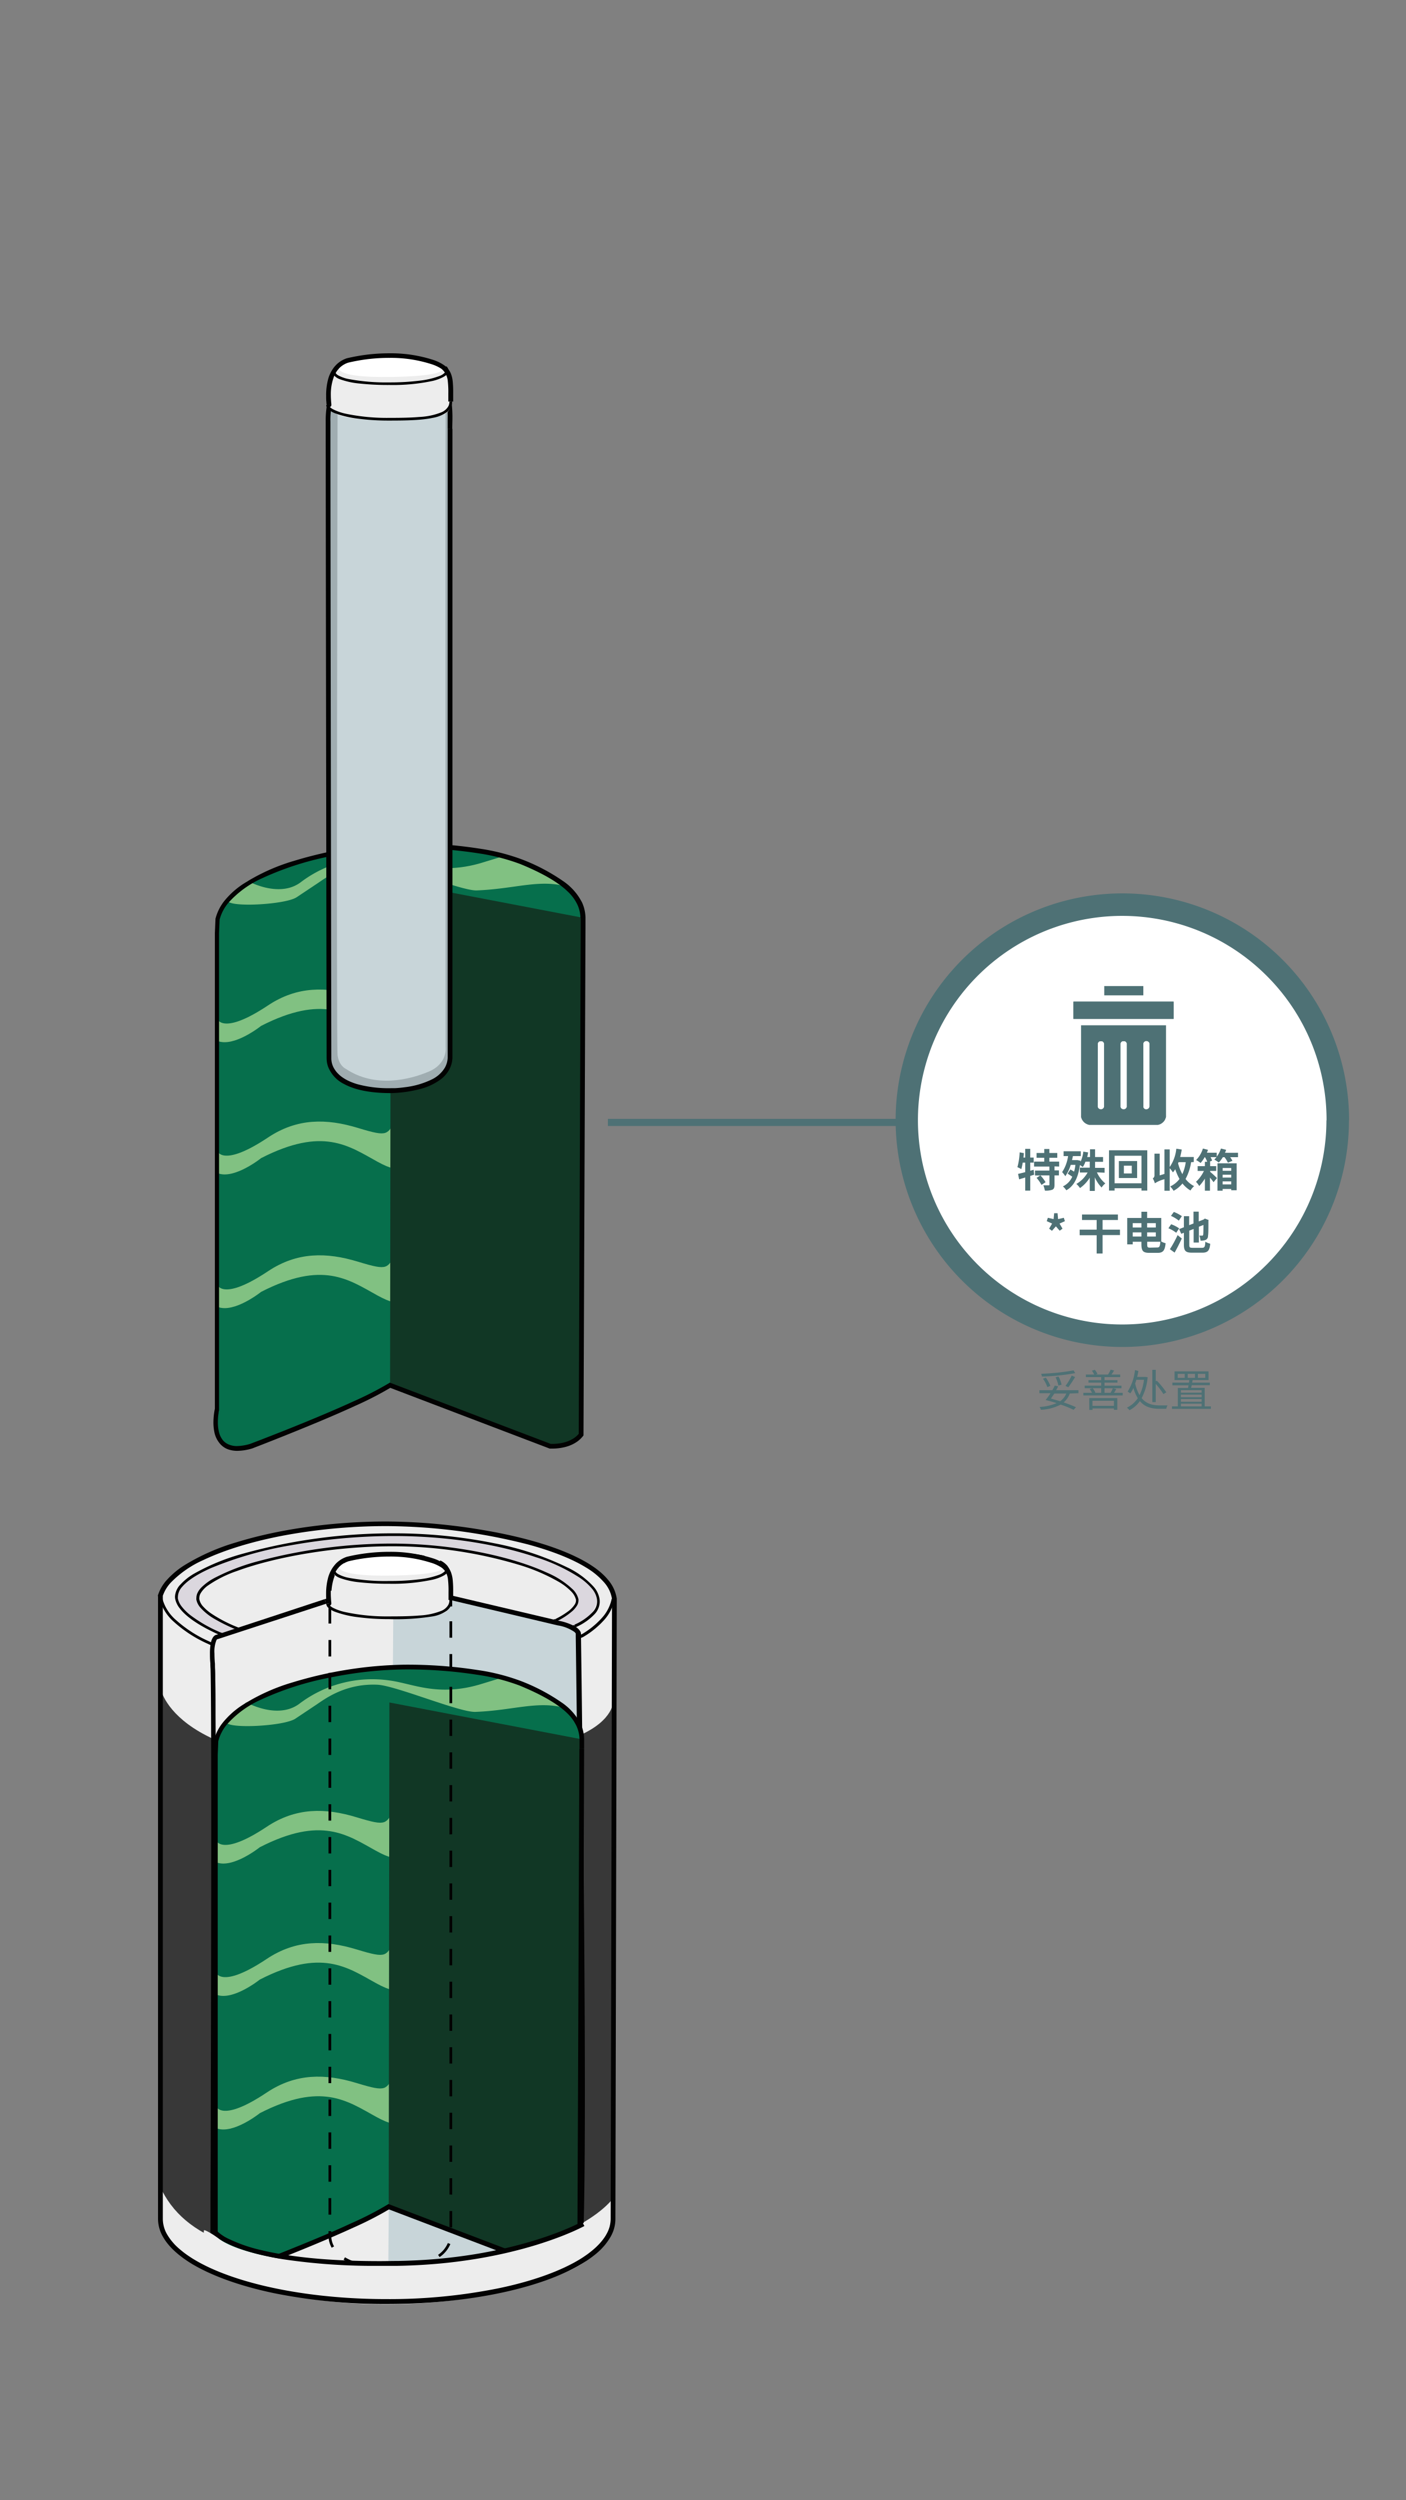 <svg xmlns="http://www.w3.org/2000/svg" xmlns:xlink="http://www.w3.org/1999/xlink" viewBox="0 0 414 736"><rect x="0" y="0" width="414" height="736" fill="#808080" stroke="none"/><defs><style>.cls-1{fill:#4e7175;}.cls-2{fill:#066f4c;}.cls-3{fill:#81c182;}.cls-4{fill:#113725;}.cls-5{fill:#020202;}.cls-6{fill:#c8d5d9;}.cls-7{fill:#a0adb1;}.cls-8{fill:#ededed;}.cls-9{fill:#fff;}.cls-10{fill:#383838;}.cls-11{fill:#fee048;}.cls-12{fill:#e0383a;}.cls-13{fill:#dbd7de;}.cls-14{clip-path:url(#clip-path);}</style><clipPath id="clip-path"><rect class="cls-1" x="316.06" y="294.85" width="29.5" height="5.1"/></clipPath></defs><title>3.whattodo-mobile version-24</title><g id="Layer_75" data-name="Layer 75"><path class="cls-2" d="M171.7,273l-.59,149.31c-3,3.9-9.09,3.41-9.09,3.41l-47.16-17.94C105,414,74,425.69,74,425.69c-13.75,4.06-10.13-10.95-10.13-10.95V274.68l.17-4.1c3.65-15.09,38.16-21.69,55.43-21.69s28.83,2.63,34.15,4.82c13.65,5.63,17.9,10.72,18.07,16.47Z"/><path class="cls-3" d="M111,303c-8.42-4.65-16-10.27-34.13-1,0,0-8,6.42-12.85,4.41v-6.42s1.6,4.82,14.86-4c8.62-5.75,17.27-5.62,26.51-2.81s8.45,1.94,11.45-2.85l1,12.89S119.45,307.6,111,303Z"/><path class="cls-3" d="M78.91,334.85c8.63-5.75,17.27-5.62,26.51-2.81s8.45,1.94,11.45-2.84l1,12.88s1.58,4.48-6.84-.17-16-10.27-34.13-1c0,0-8,6.43-12.85,4.42v-6.43S65.65,343.69,78.91,334.85Z"/><path class="cls-3" d="M78.91,374.22c8.63-5.75,17.27-5.62,26.51-2.81s8.45,1.94,11.45-2.85l1,12.89s1.58,4.48-6.84-.17-16-10.27-34.13-1c0,0-8,6.42-12.85,4.41v-6.42S65.65,383.06,78.91,374.22Z"/><path class="cls-3" d="M148.34,252a50.14,50.14,0,0,1,18.43,9c-7.74-2.31-15.37.71-26.4,1.11-4.67.17-23.59-7.81-28.92-8-9.64-.4-15.67,4.42-18.08,6l-6,4c-3.61,2.4-22.92,3.23-20.09.4,2-2,5.62-5.22,5.62-5.22,2,1.11,10,4.69,15.67.4a35.52,35.52,0,0,1,26.51-6.83c6.73.88,14.06,4.82,26.51,1.2Z"/><path class="cls-4" d="M114.86,407.77l.2-148.43,56.64,10.84-.59,152.12s-2.7,3.88-9.09,3.41Z"/><path class="cls-5" d="M171.7,273H171l-.59,149.31h.7l-.55-.42a6.83,6.83,0,0,1-1.9,1.67,10.31,10.31,0,0,1-3.33,1.23,15,15,0,0,1-2.64.25h-.61l-.06.7.25-.66L114.78,407l-.29.19A97.85,97.85,0,0,1,104,412.56c-6.42,2.94-14,6.06-20,8.45-3,1.19-5.57,2.19-7.4,2.9l-2.15.82-.77.3.25.66-.2-.68a14.37,14.37,0,0,1-4,.67A6,6,0,0,1,66.9,425a4.36,4.36,0,0,1-1.34-1.13,6.22,6.22,0,0,1-1.11-2.43,12,12,0,0,1-.3-2.79,17.45,17.45,0,0,1,.21-2.68c0-.35.1-.63.14-.82l0-.22,0-.05v0l0-.08V274.7l.17-4.09-.7,0,.68.17a12.63,12.63,0,0,1,2.58-5,29.5,29.5,0,0,1,9.8-7.18,88.5,88.5,0,0,1,21.63-6.8,114.72,114.72,0,0,1,20.74-2.19,134.86,134.86,0,0,1,21.44,1.58,60,60,0,0,1,12.44,3.19c6.78,2.79,11.19,5.45,13.87,8.05a12.82,12.82,0,0,1,2.86,3.86,9.94,9.94,0,0,1,.91,3.93l.7,0H171V273h1.4v-2.82h0a11.19,11.19,0,0,0-1-4.48,16.86,16.86,0,0,0-5.64-6.37,57,57,0,0,0-11.83-6.25,60.83,60.83,0,0,0-12.74-3.27,135.47,135.47,0,0,0-21.67-1.6,119.89,119.89,0,0,0-33,5.22,57.68,57.68,0,0,0-15,6.84,24.23,24.23,0,0,0-5.2,4.62,14.05,14.05,0,0,0-2.87,5.55v.06l-.18,4.19V414.74h.71l-.69-.16a20.58,20.58,0,0,0-.45,4.11,14.08,14.08,0,0,0,.26,2.77,7.42,7.42,0,0,0,2,3.88,5.68,5.68,0,0,0,2,1.28,8,8,0,0,0,2.8.47,15.72,15.72,0,0,0,4.42-.73h0S82,423.42,91,419.71c4.5-1.85,9.31-3.9,13.61-5.88a99.43,99.43,0,0,0,10.62-5.47l-.38-.59-.25.65,47.25,18h.1s.29,0,.73,0a15.22,15.22,0,0,0,4.14-.57,10.74,10.74,0,0,0,2.56-1.11,8.16,8.16,0,0,0,2.28-2l.15-.19L172.4,273h-.7Z"/><path class="cls-6" d="M132.47,126.24c.27-10.06-.54-12.47-5.35-13.87-11.8-3.45-24.78,0-24.78,0-6.16,1.8-5.76,9.84-5.76,13,0,24.36.28,186,.28,186s-1.08,9.65,18.2,9.65c0,0,16.87,0,17.41-9.65Z"/><path class="cls-7" d="M132.47,119.49s.28-5.54-3.95-6.63c0,0-2.21-1.1-.2,1.31s3,.73,2.9,11.81,0,182.24,0,182.24.71,4.79-4.91,7.2-15.88,4.94-24.41-.74c0,0-2.1-.86-2.5-4.08s0-188.39,0-188.39.1-5.63,1.6-7.64.62-3.35-2.3.34-2.13,4.49-2.12,8.1V311.78s3.11,10,19.69,9.27c0,0,15.26,0,16.07-9.65"/><path class="cls-5" d="M132.47,126.24l.7,0c0-1.1.05-2.1.05-3a36.33,36.33,0,0,0-.25-4.8,11.72,11.72,0,0,0-.6-2.6,5.86,5.86,0,0,0-1.91-2.67,9.29,9.29,0,0,0-3.15-1.47,42.68,42.68,0,0,0-11.86-1.56,57,57,0,0,0-13.29,1.56h0a7.41,7.41,0,0,0-3.52,2.2,10.63,10.63,0,0,0-2.34,5.18,26.42,26.42,0,0,0-.4,5.06v1.29c0,24.36.27,186,.27,186h.71l-.7-.07a1.65,1.65,0,0,0,0,.35,7.07,7.07,0,0,0,.45,2.36,9.64,9.64,0,0,0,4.75,5.07c2.84,1.53,7.14,2.64,13.72,2.64a36.29,36.29,0,0,0,8.7-1.23,17.14,17.14,0,0,0,6.21-3,9,9,0,0,0,2.21-2.59,7.89,7.89,0,0,0,1-3.49V126.24h-.7l.7,0-.7,0h-.7V311.4h.7l-.7,0a6.5,6.5,0,0,1-.82,2.88,9.07,9.07,0,0,1-3.8,3.45,24.76,24.76,0,0,1-7.91,2.31c-1.2.17-2.25.25-3,.29l-.87,0h-.31a35,35,0,0,1-10-1.21c-3.66-1.1-5.51-2.74-6.48-4.19a6,6,0,0,1-1.07-3.26v-.2h0v-.08s-.07-40.4-.14-83.85-.13-90-.13-102.13c0-.38,0-.81,0-1.29a21.28,21.28,0,0,1,.8-6.45,8,8,0,0,1,1.59-2.85,6,6,0,0,1,2.87-1.79l-.2-.67.18.67h0a56.57,56.57,0,0,1,12.92-1.5,41.45,41.45,0,0,1,11.47,1.5,8.28,8.28,0,0,1,2.45,1.07,4.12,4.12,0,0,1,1.14,1.14,7.29,7.29,0,0,1,1,2.92,31.54,31.54,0,0,1,.3,5.06c0,.91,0,1.9,0,3h.7Z"/><path class="cls-8" d="M132.74,118.19c0-7.23.4-9.64-5.63-11.65-11.66-3.89-24.78-.4-24.78-.4-7.35,2.41-5.34,13.26-5.47,13,0,0-1,5.17,17,4.22C129.12,122.61,132.74,123.43,132.74,118.19Z"/><path class="cls-9" d="M100.2,107.34s-4.63,4,15.67,3.62c20.88-.4,13.65-4,13.65-4s-7.22-2.6-12.65-2.5S103,105.24,100.2,107.34Z"/><path class="cls-5" d="M132.34,118.19a3,3,0,0,1-.33,1.42,4.19,4.19,0,0,1-2.09,1.78,19.88,19.88,0,0,1-6.39,1.35c-2.65.23-5.72.27-9,.27a59,59,0,0,1-12.7-1.22,15.4,15.4,0,0,1-3.77-1.31,3.36,3.36,0,0,1-.94-.7.9.9,0,0,1-.27-.59h-.8a1.7,1.7,0,0,0,.46,1.12,6.29,6.29,0,0,0,2.41,1.45,30.8,30.8,0,0,0,6.55,1.49,68.88,68.88,0,0,0,9.06.56c5,0,9.56-.09,12.92-.81a10.16,10.16,0,0,0,4.08-1.64,4.18,4.18,0,0,0,1.18-1.38,3.78,3.78,0,0,0,.42-1.79Z"/><path class="cls-5" d="M130.85,108.43a1.69,1.69,0,0,1,.29.39.69.69,0,0,1,.08.32.81.81,0,0,1-.2.5,4.28,4.28,0,0,1-1.71,1.08,24.39,24.39,0,0,1-5.7,1.33,70.57,70.57,0,0,1-9,.52,59.68,59.68,0,0,1-12-1,10.75,10.75,0,0,1-3-1.06,2.42,2.42,0,0,1-.7-.59.79.79,0,0,1-.19-.51,1,1,0,0,1,.12-.45,2.43,2.43,0,0,1,.44-.57l-.57-.57a3.05,3.05,0,0,0-.58.77,1.77,1.77,0,0,0-.22.82,1.61,1.61,0,0,0,.36,1,4.4,4.4,0,0,0,1.94,1.27,23.05,23.05,0,0,0,5.65,1.22,78.16,78.16,0,0,0,8.8.43,56.38,56.38,0,0,0,12.56-1.16,12.85,12.85,0,0,0,3.46-1.27,3.77,3.77,0,0,0,1-.8,1.66,1.66,0,0,0,.38-1,1.45,1.45,0,0,0-.17-.67,2.14,2.14,0,0,0-.45-.61l-.56.57Z"/><path class="cls-5" d="M133.44,118.19c0-.85,0-1.63,0-2.36a32,32,0,0,0-.14-3.57,8.71,8.71,0,0,0-.48-2.14,5.53,5.53,0,0,0-1.89-2.5,12.44,12.44,0,0,0-3.6-1.75A40.42,40.42,0,0,0,114.7,104a54,54,0,0,0-12.55,1.46h0a7.86,7.86,0,0,0-3.22,2,9.7,9.7,0,0,0-2.38,4.44,18.05,18.05,0,0,0-.52,4.46c0,.8,0,1.49.08,2,0,.25,0,.46.06.61s0,.14,0,.18v0h0l.35,0h-.35v0l.35,0h.28l-.62-.11a.75.75,0,0,0,0,.11h.63l-.62-.11.69.12-.62-.32a1.64,1.64,0,0,0-.07.2l.69.12-.62-.32.62.32-.44-.54a.9.9,0,0,0-.18.22l.62.32-.44-.54.44.55v-.71a.75.75,0,0,0-.44.16l.44.55v0l.32-.63a.65.65,0,0,0-.32-.08v.71l.32-.63-.32.62.52-.47a.77.77,0,0,0-.2-.15l-.32.62.52-.47-.51.47.58-.37a.26.26,0,0,0-.07-.1l-.51.47.58-.37-1.18.75a.58.58,0,0,0,.12.15.44.44,0,0,0,.16.1.64.64,0,0,0,.31.08.72.72,0,0,0,.45-.16.58.58,0,0,0,.17-.2.64.64,0,0,0,.07-.19c0-.06,0-.09,0-.11v-.06c0-.08,0-.11,0-.17s-.06-.51-.09-1-.07-1-.07-1.69a14.9,14.9,0,0,1,.94-5.49,7.66,7.66,0,0,1,1.56-2.43,6.4,6.4,0,0,1,2.65-1.62l-.22-.67.18.68h0a51.94,51.94,0,0,1,12.17-1.41,38.93,38.93,0,0,1,12.19,1.8,11.94,11.94,0,0,1,3,1.35A4.5,4.5,0,0,1,131,109.7a5.35,5.35,0,0,1,.84,2.37,28.64,28.64,0,0,1,.17,3.76c0,.72,0,1.51,0,2.36Z"/><path class="cls-8" d="M47.18,469.82c3.55-12.2,34.94-21.29,66.68-21.29,24.13,0,65.07,7.13,67.08,22.1v1.2l-.4,180.36v1c0,13.42-29.86,24.3-66.68,24.3s-66.68-10.88-66.68-24.3V469.82Z"/><path class="cls-10" d="M47.18,496.69s3.53,24.5,67.88,22.54c65.88-2,65.88-15.87,65.88-21.39V646.57s-11.26,18-61.46,19.28c-47.8,1.2-65.47-7.4-72.3-22.09Z"/><ellipse class="cls-11" cx="113.46" cy="519.83" rx="40.38" ry="23.1"/><path class="cls-12" d="M152,520.05c0,11.64-17.29,21.07-38.61,21.07s-38.61-9.43-38.61-21.07S92,499,113.35,499,152,508.41,152,520.05Z"/><path class="cls-10" d="M115.8,518a13.29,13.29,0,0,0-2.34.5c-6.18,1.91-9.63,7.71-12.09,8.58-2.75,1-2.23-1.75-2.06-3.25.14-1.22-4.65,2.18-5.6,2.66a2.24,2.24,0,0,1-2.65,0c-2.12-1.32,5.16-5,4.71-4.72,0,0,2.36-4.72,0-7.07s-6.19-7.37-3.54-6.78S95.77,510.25,97,512s1.47,1.18,1.77,0-.6-4.88.14-5.68,1.64.44,2.22,3,1.18,6.48.59,8.25c0,0,1.57-1.84,11.19-4.19l1.78-.42"/><path class="cls-9" d="M106.38,518.51c.08,2.67,3,4.71,3.83,5a6.57,6.57,0,0,0,5.59-.15c2.65-1.32,1.49-3.09.31-3.09a23.16,23.16,0,0,0-3,.29c-5.3,0-3-8.84-1.18-10,1.57-1.05,4.16-1.91,5.9-1.47,2.36.59,4,3.88,4.42,5,1.47,3.83-.93,6.36-2.36,7.95-1.69,1.89-6.19,5.6-5.86,8.26s4.68.29,5,0l.29-.3c9.73-6.19,7.54-14.28,6.49-18a9.54,9.54,0,0,0-5.6-6.48,9.72,9.72,0,0,0-7.67.29c-3.58,1.8-3.88,3.22-4.71,4.72C106.38,513.2,106.32,516.41,106.38,518.51Z"/><path class="cls-10" d="M114.64,513a27.51,27.51,0,0,1,13.26-.1c.64.15-.89-2.07,2.65-2.07,1,0,1,3.13,1.41,3.27a21.11,21.11,0,0,1,2.72,1.16,14.88,14.88,0,0,1,3.24,2.29c1.47,1.42-.88,1.54-2.65,1S123.48,517,115.8,518"/><path class="cls-5" d="M180.14,470.55a12,12,0,0,1-2.91,5.72,24.72,24.72,0,0,1-6,4.85l.21.35-.17-.37-.07,0a154.81,154.81,0,0,1-57.14,11.71h-1.33A141.92,141.92,0,0,1,75.29,488a103,103,0,0,1-10.24-3.35c-1.17-.45-2.06-.83-2.66-1.1l-.68-.31-.17-.08,0,0h0a36.85,36.85,0,0,1-9.72-6.27,12.75,12.75,0,0,1-4.19-7.06l-.79.13a13.5,13.5,0,0,0,4.43,7.52,37.69,37.69,0,0,0,9.93,6.41l.17-.36-.18.36s19.95,9.83,51.6,9.83h1.33a155.18,155.18,0,0,0,57.55-11.81h0a25.71,25.71,0,0,0,6.19-5,12.86,12.86,0,0,0,3.09-6.1l-.79-.15Z"/><path class="cls-13" d="M170.9,478.26c2.45-1.54,5.11-5.59,4.82-7.63-1.22-8.5-27.31-18.88-60.26-18.88S49.94,462,51.6,470.63c.62,3.26,5.32,6.94,12.76,10.23,0,0,20.57,8.55,48.69,8.24C149.61,488.7,164.47,482.28,170.9,478.26Z"/><path class="cls-8" d="M161.26,478.66c6.83-3.61,8.56-6.11,8.23-7.83-1.35-7.12-26.91-16.07-54.71-16.07s-58.35,8.74-57,16.07c.53,2.79,5.08,5.93,12.09,8.71,0,0,16.23,5.15,44.75,5.15C139.53,484.69,155.84,481.53,161.26,478.66Z"/><path class="cls-5" d="M163.54,477l.17.36a20.83,20.83,0,0,0,4.82-3.1,7.17,7.17,0,0,0,1.31-1.54,3,3,0,0,0,.49-1.55,2.71,2.71,0,0,0,0-.4,6,6,0,0,0-1.71-2.93,25.49,25.49,0,0,0-7.6-4.91c-10.19-4.69-27.5-8.55-45.8-8.55a153.57,153.57,0,0,0-38.8,5.09,62.29,62.29,0,0,0-13.31,5.06,16.05,16.05,0,0,0-3.85,2.81,5.9,5.9,0,0,0-1.06,1.48,3.43,3.43,0,0,0-.38,1.54,2.59,2.59,0,0,0,0,.56A5.19,5.19,0,0,0,59,473.23a16.83,16.83,0,0,0,4.3,3.41,48.18,48.18,0,0,0,6.83,3.27h0S83.39,485,108.87,485c1.51,0,3.06,0,4.66-.06,14.44-.34,24.48-1,32.16-2.22a59.13,59.13,0,0,0,18-5.41l-.17-.36-.18-.36A58.65,58.65,0,0,1,145.57,482c-7.63,1.19-17.64,1.86-32.06,2.21-1.59,0-3.14.05-4.64.05a150.34,150.34,0,0,1-28.74-2.53c-3.21-.64-5.64-1.27-7.25-1.74-.81-.24-1.42-.44-1.82-.58l-.45-.15-.12-.05h0a40.93,40.93,0,0,1-8.39-4.3,13.16,13.16,0,0,1-2.41-2.14,4.45,4.45,0,0,1-1-2,1.9,1.9,0,0,1,0-.41,2.72,2.72,0,0,1,.3-1.19,7.55,7.55,0,0,1,2.24-2.44,34.58,34.58,0,0,1,8.59-4.29c11.1-4.1,28.8-7.26,45.47-7.26a129.11,129.11,0,0,1,37.15,5.35,55.52,55.52,0,0,1,12.14,5.15,17.23,17.23,0,0,1,3.53,2.71,5.32,5.32,0,0,1,1.5,2.53,2.11,2.11,0,0,1,0,.25,2.17,2.17,0,0,1-.37,1.13,7.93,7.93,0,0,1-2.05,2.1,23.62,23.62,0,0,1-3.74,2.24Z"/><path class="cls-5" d="M169.29,478.66l.18.36a16.77,16.77,0,0,0,5.74-4,5.4,5.4,0,0,0,1.38-3.54,6.3,6.3,0,0,0-.07-.89,7.2,7.2,0,0,0-1.68-3.45,24.9,24.9,0,0,0-7.88-5.78,86,86,0,0,0-21.43-7.07,148.29,148.29,0,0,0-29.66-2.92,164.76,164.76,0,0,0-44.13,5.93,63,63,0,0,0-14.54,5.91,17.11,17.11,0,0,0-4.14,3.3,5.51,5.51,0,0,0-1.53,3.5,4.27,4.27,0,0,0,.07.71,6.55,6.55,0,0,0,1.29,2.68c2,2.67,6.09,5.36,11.71,7.85h0s20.64,8.27,48.85,8.28c17.9,0,30.69-1.91,39.61-4.18s14-4.9,16.42-6.32l-.2-.35.18.36-.18-.36-.2-.35a61.58,61.58,0,0,1-16.22,6.24c-8.85,2.25-21.57,4.15-39.41,4.15a151.63,151.63,0,0,1-34.81-4.11c-4.31-1-7.75-2.06-10.11-2.83-1.18-.38-2.09-.7-2.7-.92l-.7-.26-.17-.07-.06,0-.15.37.16-.37a41.31,41.31,0,0,1-8.85-5.07,14.77,14.77,0,0,1-2.54-2.52,5.77,5.77,0,0,1-1.14-2.35,3.53,3.53,0,0,1,0-.56,4.65,4.65,0,0,1,1.33-3c1.56-1.82,4.48-3.69,8.42-5.44a107.92,107.92,0,0,1,23.43-6.69,172.27,172.27,0,0,1,30.35-2.74c16.43,0,31.15,2.59,41.89,6.23a52.68,52.68,0,0,1,12.83,6,17.38,17.38,0,0,1,3.63,3.21,6.46,6.46,0,0,1,1.5,3.05,5.12,5.12,0,0,1,.06.78,4.49,4.49,0,0,1-1.19,3,16.26,16.26,0,0,1-5.47,3.82h0Z"/><path class="cls-8" d="M95.78,471.83,64.05,482.28s-2-.41-1.41,7.63,0,171.52,0,171.52-1.19,5.74,3.92,8.5,35.93,7.91,48.1,7.57,47.07-8,47.64-8,5.42-1.07,8-3.76,0-184.45,0-184.45-.22-1.82-5.9-3l-44.18-10.44a12.06,12.06,0,0,0-6.49-.38Z"/><path class="cls-6" d="M114.26,677.1l1.61-210.49s50.14,10.06,52.79,12.66,1.08,4.85,1.84,7.42,1.62,177.34-.41,178.76c0,0-3.14,1.62-7.79,3.64C147.6,675.49,114.26,677.1,114.26,677.1Z"/><path class="cls-5" d="M95.78,471.43l-.22-.67L63.83,481.21l.22.66.14-.68-.19,0a1.29,1.29,0,0,0-.71.22,2,2,0,0,0-.58.58,4.51,4.51,0,0,0-.63,1.68,15.49,15.49,0,0,0-.26,3.12c0,.8,0,1.72.12,2.79,0,.31,0,.91.06,1.75.15,5.94.2,24,.2,46.24,0,25.41-.06,56.28-.13,80.79,0,12.26-.07,22.93-.09,30.54,0,3.8,0,6.84,0,8.93s0,3.22,0,3.22h.71l-.69-.14a7.93,7.93,0,0,0-.14,1.6,9.4,9.4,0,0,0,.78,3.81,8,8,0,0,0,3.64,3.84,17.37,17.37,0,0,0,3.19,1.17c2.42.69,5.8,1.43,9.68,2.15,5.83,1.09,12.78,2.14,19.3,2.94s12.58,1.34,16.65,1.4l2.16,0a140.74,140.74,0,0,0,31.62-3.56c3.93-.92,7.12-1.86,9.47-2.61,1.18-.38,2.14-.72,2.88-1l1.51-.54h0l.36-.11a28.22,28.22,0,0,0,3.46-1.31,14.63,14.63,0,0,0,4.31-2.89,1.16,1.16,0,0,0,.23-.38,3.89,3.89,0,0,0,.18-.73c.09-.55.17-1.3.24-2.28.26-3.42.43-9.5.54-17.47s.16-17.79.16-28.65c0-54.66-1.16-135.44-1.16-135.44v-.07a1.55,1.55,0,0,0-.21-.58,4.33,4.33,0,0,0-1.67-1.49,16.29,16.29,0,0,0-4.57-1.59l-.15.69.16-.68L120.39,466.7l-.16.69.25-.66a12.4,12.4,0,0,0-4.21-.7,11.89,11.89,0,0,0-2.68.3h0l-18,4.42h0l.22.67.17.68,18-4.42-.17-.68.16.69a10.71,10.71,0,0,1,2.37-.27,12.18,12.18,0,0,1,2.68.31l.77.21.19.07,0,0h0l0,0,44.25,10.46h0a11.81,11.81,0,0,1,4.8,1.85,1.91,1.91,0,0,1,.52.56.25.25,0,0,1,0,.09h0l.37-.1-.38,0V481l.37-.1-.38,0,.7-.08h-.7s0,.31,0,.92c.13,9.07,1.14,83.27,1.14,134.5,0,13.66-.07,25.69-.25,34.41-.09,4.35-.21,7.89-.36,10.37-.07,1.24-.15,2.23-.24,2.91a7,7,0,0,1-.13.77c0,.08,0,.14,0,.16h0l.34.15-.26-.25a.34.34,0,0,0-.08.1l.34.15-.26-.25a14,14,0,0,1-4.47,2.85c-.76.33-1.47.58-2,.76l-.69.22-.41.13-.13.05.13-.05-1.52.55a131.32,131.32,0,0,1-43.5,7.06c-.7,0-1.42,0-2.14,0-3,0-7.26-.36-12-.87-7.06-.75-15.21-1.91-22-3.13-3.43-.61-6.53-1.24-9-1.84-1.23-.3-2.31-.6-3.19-.88a11.87,11.87,0,0,1-2-.77,6.6,6.6,0,0,1-3-3.18,8,8,0,0,1-.65-3.23,7.71,7.71,0,0,1,.06-1c0-.11,0-.2,0-.26v-.08h0V661s.27-72.66.27-123.48c0-12.71,0-24-.06-32.55,0-4.25,0-7.79-.08-10.44,0-1.32,0-2.42-.06-3.28s0-1.46-.07-1.83c-.08-1-.11-1.92-.11-2.68a8.91,8.91,0,0,1,.56-3.87.79.79,0,0,1,.25-.33h0v0h0v0l0-.16v.16h0l0-.16v-.31l-.09.46H64v-.47l-.09.46.18,0L96,472.1l-.22-.67.17.68Z"/><path class="cls-2" d="M171.3,514.81l-.59,149.31c-3,3.9-9.09,3.41-9.09,3.41l-47.16-17.94c-9.84,6.23-40.86,17.92-40.86,17.92-13.74,4.06-10.13-11-10.13-11V516.5l.18-4.1c3.65-15.09,38.16-21.69,55.43-21.69s28.83,2.63,34.14,4.82c13.66,5.63,17.91,10.72,18.08,16.47Z"/><path class="cls-3" d="M110.63,544.77c-8.42-4.65-16-10.27-34.13-1,0,0-8,6.43-12.85,4.42v-6.42s1.6,4.82,14.86-4c8.62-5.75,17.27-5.62,26.51-2.81s8.44,1.94,11.45-2.85l1,12.89S119,549.42,110.63,544.77Z"/><path class="cls-3" d="M78.51,576.67c8.62-5.75,17.27-5.62,26.51-2.81s8.44,1.94,11.45-2.84l1,12.88s1.58,4.48-6.84-.17-16-10.27-34.13-1c0,0-8,6.43-12.85,4.42v-6.43S65.25,585.51,78.51,576.67Z"/><path class="cls-3" d="M78.51,616c8.62-5.75,17.27-5.62,26.51-2.81s8.44,1.94,11.45-2.85l1,12.89s1.58,4.48-6.84-.17-16-10.27-34.13-1c0,0-8,6.42-12.85,4.41v-6.42S65.25,624.88,78.51,616Z"/><path class="cls-3" d="M147.94,493.82a50.14,50.14,0,0,1,18.43,9c-7.75-2.31-15.37.71-26.4,1.11-4.67.17-23.59-7.81-28.92-8-9.64-.4-15.67,4.42-18.08,6l-6,4c-3.6,2.4-22.91,3.23-20.08.4,2-2,5.62-5.22,5.62-5.22,2,1.11,10,4.69,15.67.4a35.52,35.52,0,0,1,26.51-6.83c6.73.88,14.06,4.82,26.51,1.2Z"/><path class="cls-4" d="M114.46,649.59l.2-148.43L171.3,512l-.59,152.12s-2.71,3.88-9.09,3.41Z"/><path class="cls-5" d="M171.3,514.81h-.7L170,664.12h.7l-.55-.42a6.83,6.83,0,0,1-1.9,1.67,10.1,10.1,0,0,1-3.34,1.22,14.14,14.14,0,0,1-2.63.26h-.62l0,.7.25-.66L114.38,648.8l-.3.19a95,95,0,0,1-10.45,5.38c-6.42,3-14,6.07-19.95,8.46-3,1.19-5.57,2.19-7.4,2.9l-2.15.82-.77.3.24.66-.2-.68a14.26,14.26,0,0,1-4,.67,6,6,0,0,1-2.89-.64,4.36,4.36,0,0,1-1.34-1.13,6.22,6.22,0,0,1-1.11-2.43,12,12,0,0,1-.3-2.79,17.45,17.45,0,0,1,.21-2.68c.05-.35.1-.63.14-.82l0-.22v-.07l0-.08V516.52l.17-4.09-.7,0,.68.17a12.63,12.63,0,0,1,2.58-5,29.5,29.5,0,0,1,9.8-7.18,88.5,88.5,0,0,1,21.63-6.8,114.72,114.72,0,0,1,20.74-2.19A134.86,134.86,0,0,1,140.52,493,60,60,0,0,1,153,496.18c6.78,2.79,11.19,5.45,13.87,8a13,13,0,0,1,2.86,3.87,9.94,9.94,0,0,1,.91,3.93l.7,0h-.7v2.81H172V512h0a11.19,11.19,0,0,0-1-4.48,16.86,16.86,0,0,0-5.64-6.37,56.57,56.57,0,0,0-11.83-6.25,60.83,60.83,0,0,0-12.74-3.27,135.47,135.47,0,0,0-21.67-1.6,119.89,119.89,0,0,0-33,5.22,57.91,57.91,0,0,0-15,6.84,24.71,24.71,0,0,0-5.2,4.62A14,14,0,0,0,63,512.24v.06l-.18,4.19V656.56h.7l-.68-.17a19.24,19.24,0,0,0-.45,4.12,14.08,14.08,0,0,0,.26,2.77,7.39,7.39,0,0,0,2,3.88,5.68,5.68,0,0,0,2,1.28,8,8,0,0,0,2.8.47,15.65,15.65,0,0,0,4.41-.73h0s7.76-2.92,16.76-6.63c4.5-1.85,9.3-3.9,13.61-5.88a100.42,100.42,0,0,0,10.62-5.47l-.38-.59-.25.65,47.25,18h.1s.29,0,.73,0a15.22,15.22,0,0,0,4.14-.57,10.92,10.92,0,0,0,2.56-1.11,8.16,8.16,0,0,0,2.28-2l.15-.19L172,514.82h-.7Z"/><path class="cls-8" d="M132.74,471c0-7.23.4-9.64-5.63-11.65-11.66-3.89-24.78-.4-24.78-.4C95,461.39,97,472.23,96.86,472c0,0-1,5.17,17,4.22C129.12,475.45,132.74,476.27,132.74,471Z"/><path class="cls-9" d="M100.2,460.18s-4.63,4,15.67,3.62c20.88-.4,13.65-4,13.65-4s-7.22-2.6-12.65-2.5S103,458.07,100.2,460.18Z"/><path class="cls-5" d="M132.34,471a3.07,3.07,0,0,1-.33,1.42,4.19,4.19,0,0,1-2.09,1.78,20.15,20.15,0,0,1-6.39,1.35c-2.65.23-5.72.27-9,.27a58.34,58.34,0,0,1-12.7-1.23,15,15,0,0,1-3.77-1.3,3.36,3.36,0,0,1-.94-.7.9.9,0,0,1-.27-.59h-.8a1.72,1.72,0,0,0,.46,1.12,6.29,6.29,0,0,0,2.41,1.44,30.14,30.14,0,0,0,6.55,1.5,68.88,68.88,0,0,0,9.06.56,68.49,68.49,0,0,0,12.92-.81,10.16,10.16,0,0,0,4.08-1.64,4.18,4.18,0,0,0,1.18-1.38,3.78,3.78,0,0,0,.42-1.79Z"/><path class="cls-5" d="M130.85,461.27a1.5,1.5,0,0,1,.29.39.69.69,0,0,1,.08.32.83.83,0,0,1-.2.5,4.51,4.51,0,0,1-1.71,1.08,24,24,0,0,1-5.7,1.32,68.76,68.76,0,0,1-9,.52,59.08,59.08,0,0,1-12-.95,10.41,10.41,0,0,1-3-1.07,2.26,2.26,0,0,1-.7-.58.79.79,0,0,1-.19-.51,1,1,0,0,1,.12-.45,2.43,2.43,0,0,1,.44-.57l-.57-.57a3.05,3.05,0,0,0-.58.77,1.74,1.74,0,0,0-.22.82,1.63,1.63,0,0,0,.36,1,4.4,4.4,0,0,0,1.94,1.27,23.53,23.53,0,0,0,5.65,1.22,78.16,78.16,0,0,0,8.8.43,56.38,56.38,0,0,0,12.56-1.16,12.85,12.85,0,0,0,3.46-1.27,4,4,0,0,0,1-.8,1.66,1.66,0,0,0,.38-1,1.52,1.52,0,0,0-.17-.68,2.24,2.24,0,0,0-.45-.6l-.56.57Z"/><path class="cls-5" d="M133.44,471c0-.85,0-1.63,0-2.36a31.8,31.8,0,0,0-.14-3.57,8.71,8.71,0,0,0-.48-2.14,5.53,5.53,0,0,0-1.89-2.5,12.19,12.19,0,0,0-3.6-1.75,40.38,40.38,0,0,0-12.64-1.87,54,54,0,0,0-12.55,1.46h0a8,8,0,0,0-3.22,2,9.78,9.78,0,0,0-2.38,4.45,18.05,18.05,0,0,0-.52,4.46c0,.8,0,1.49.08,2,0,.25,0,.46.06.61s0,.14,0,.18v0h.63l-.62-.11a.75.75,0,0,0,0,.11h.63l-.62-.11.69.12-.62-.32a1.19,1.19,0,0,0-.07.2l.69.12-.62-.32.62.32-.44-.54a.75.75,0,0,0-.18.22l.62.32-.44-.54.44.54v-.7a.75.75,0,0,0-.44.16l.44.54v0l.32-.62a.68.68,0,0,0-.32-.08v.7l.32-.62-.32.62.51-.48a.46.46,0,0,0-.19-.14l-.32.62.51-.48-.5.48.57-.39a.36.36,0,0,0-.07-.09l-.5.48.57-.39-1.16.79a.6.6,0,0,0,.12.13.48.48,0,0,0,.15.1.64.64,0,0,0,.31.08.79.79,0,0,0,.45-.16.85.85,0,0,0,.17-.2.76.76,0,0,0,.07-.19,1,1,0,0,0,0-.12V472c0-.08,0-.11,0-.17s-.06-.51-.09-1-.07-1-.07-1.69a14.9,14.9,0,0,1,.94-5.49,7.56,7.56,0,0,1,1.56-2.43,6.4,6.4,0,0,1,2.65-1.62l-.22-.67.18.68h0a53.21,53.21,0,0,1,12.17-1.41,39,39,0,0,1,12.19,1.81,11.94,11.94,0,0,1,3,1.35,4.5,4.5,0,0,1,1.19,1.14,5.31,5.31,0,0,1,.84,2.37,28.64,28.64,0,0,1,.17,3.76c0,.72,0,1.5,0,2.36Z"/><path class="cls-5" d="M133.15,472.91c0-1.09,0-2.09,0-3,0-.64,0-1.25,0-1.82l-.8,0c0,.56,0,1.16,0,1.8,0,.92,0,1.91,0,3l.8,0Zm0,9.18v-4.83h-.8v4.83Zm0,9.64v-4.82h-.8v4.82Zm0,9.64v-4.82h-.8v4.82Zm0,9.65V506.2h-.8V511Zm0,9.64v-4.82h-.8v4.82Zm0,9.65v-4.83h-.8v4.83Zm0,9.64v-4.82h-.8V540Zm0,9.64v-4.82h-.8v4.82Zm0,9.65v-4.82h-.8v4.82Zm0,9.64v-4.82h-.8v4.82Zm0,9.65v-4.82h-.8v4.82Zm0,9.64v-4.82h-.8v4.82Zm0,9.65V593h-.8v4.83Zm0,9.64v-4.82h-.8v4.82Zm0,9.64v-4.82h-.8v4.82Zm0,9.65v-4.82h-.8v4.82Zm0,9.64v-4.82h-.8v4.82Zm0,9.65v-4.83h-.8V646Zm0,9.64v-4.82h-.8v4.82Zm-3.7,8.74a8.72,8.72,0,0,0,3.16-3.84l-.74-.3a7.89,7.89,0,0,1-2.88,3.48l.46.66Zm-9.2,3.26a29.86,29.86,0,0,0,4.77-1.11l-.26-.77a28.78,28.78,0,0,1-4.63,1.09Zm-9.73.2a46.94,46.94,0,0,0,4.82.23h0v-.8h0a45.32,45.32,0,0,1-4.74-.23l-.08.8Zm-9.35-2.71a17.48,17.48,0,0,0,4.55,1.87l.2-.78a16.14,16.14,0,0,1-4.33-1.78l-.42.69Zm-4.44-8.39v1.29h.41l-.4-.05a2.73,2.73,0,0,0,0,.32,7,7,0,0,0,.93,3.33l.7-.39a6.23,6.23,0,0,1-.82-2.94v-.22h0v-1.33Zm0-9.71v4.85h.81c0-1.4,0-3,0-4.85Zm0-9.68v4.84h.8v-4.84Zm0-9.67c0,1.66,0,3.28,0,4.83h.81c0-1.56,0-3.17,0-4.83Zm0-9.67c0,1.65,0,3.26,0,4.84h.8c0-1.57,0-3.18,0-4.83Zm0-9.66c0,1.63,0,3.25,0,4.83h.8v-4.83Zm0-9.66v4.83h.8v-4.83Zm0-9.66c0,1.62,0,3.23,0,4.83h.8v-4.83Zm0-9.66v4.83h.81c0-1.6,0-3.21,0-4.83Zm0-9.66c0,1.61,0,3.22,0,4.83h.8v-4.83Zm0-9.68v4.85h.81c0-1.62,0-3.23,0-4.85Zm0-9.64c0,1.6,0,3.2,0,4.81h.8v-4.81Zm0-9.66c0,1.6,0,3.21,0,4.83h.8c0-1.62,0-3.23,0-4.83Zm0-9.66c0,1.59,0,3.21,0,4.83h.8v-4.83Zm0-9.66c0,1.59,0,3.2,0,4.83h.8c0-1.63,0-3.24,0-4.84Zm0-9.67v4.83h.81c0-1.63,0-3.24,0-4.83Zm0-9.66c0,1.57,0,3.18,0,4.83h.8v-4.83Zm0-9.67c0,1.55,0,3.16,0,4.83h.8c0-1.67,0-3.28,0-4.83Zm0-9.68c0,1.51,0,3.13,0,4.84h.8c0-1.72,0-3.33,0-4.84Zm0-9.7c0,1.33,0,2.95,0,4.85h.8v-4.85Zm1.08-9.68a16.33,16.33,0,0,0-1,4.82l.8.06a15.72,15.72,0,0,1,1-4.59l-.75-.29Zm7.82-5.35c-1.78.32-2.84.6-2.84.6h0a7.51,7.51,0,0,0-1.88.84l.43.68a6.36,6.36,0,0,1,1.67-.74l-.11-.39.1.39h0c.21-.06,1.2-.3,2.73-.58Zm9.66-.94c-1.73,0-3.37.13-4.85.27l.08.8c1.46-.14,3.07-.24,4.78-.27v-.8Zm9.68.85a41.07,41.07,0,0,0-4.82-.68l-.07.8a39.12,39.12,0,0,1,4.72.67Zm7.86,5.25a6.49,6.49,0,0,0-1.18-2.35,6,6,0,0,0-2-1.5l-.35.72a5.07,5.07,0,0,1,1.71,1.3,5.55,5.55,0,0,1,1,2.05Z"/><path class="cls-8" d="M64.33,658.89c-.48-.39-4.27-2.89-4.3-2.28-.16,3-1.05,11.69,2.81,12.86a148.81,148.81,0,0,0,54.63,8.83c31-.8,55-10,57-14.86,0,0,0-4.67-.19-7.76s-2.78-1.07-2.78-1.07-16.93,8.45-33.58,10.44c-16.35,2-44.59,1.2-54.23,0C83.73,665.05,69.56,663.1,64.33,658.89Z"/><path class="cls-5" d="M171.36,654h0c-.54.3-20.11,11-54.29,11.56-1.78,0-3.51.05-5.19.05-15.6,0-27-1.33-34.95-3.24a45.1,45.1,0,0,1-9.35-3.2A12.56,12.56,0,0,1,63,655.79l-1.13.84A13.89,13.89,0,0,0,67,660.42c3.62,1.8,9,3.44,16.36,4.64A182,182,0,0,0,111.87,667c1.69,0,3.43,0,5.21,0,35-.62,54.89-11.69,55-11.73l-.68-1.23Z"/><path class="cls-5" d="M47.18,469.82l.67.2a11,11,0,0,1,2.44-4.15,30.81,30.81,0,0,1,9.61-6.65c6.3-3,14.61-5.53,23.93-7.27a166.1,166.1,0,0,1,30-2.71,172,172,0,0,1,41.65,5.4c6.71,1.82,12.72,4.1,17.13,6.82a21.67,21.67,0,0,1,5.29,4.37,9.55,9.55,0,0,1,2.31,4.89l.7-.09h-.7v1.2h0l-.4,180.36h0v1a9.19,9.19,0,0,1-1.27,4.55c-1.46,2.61-4.21,5.15-8,7.45-5.74,3.44-13.9,6.36-23.62,8.39a163,163,0,0,1-33,3.21c-18.35,0-34.95-2.72-46.91-7.08-6-2.18-10.8-4.77-14.07-7.6a16.78,16.78,0,0,1-3.74-4.37,9.28,9.28,0,0,1-1.26-4.55V469.82h-.7l.67.2-.67-.2h-.71V653.2a10.62,10.62,0,0,0,1.45,5.24c1.64,2.92,4.59,5.58,8.55,8,6,3.57,14.22,6.51,24,8.57a164.66,164.66,0,0,0,33.34,3.23c18.48,0,35.22-2.72,47.39-7.16,6.09-2.22,11-4.86,14.51-7.85a18.3,18.3,0,0,0,4-4.75,10.61,10.61,0,0,0,1.44-5.24v-1h0l.4-180.36h0v-1.3a11.06,11.06,0,0,0-2.63-5.6c-2.49-3-6.49-5.49-11.4-7.63-7.36-3.21-16.82-5.57-26.42-7.13a176,176,0,0,0-27.33-2.34c-15.94,0-31.77,2.28-44.12,6.1a62.91,62.91,0,0,0-15.49,6.83,24.56,24.56,0,0,0-5,4.18,12.19,12.19,0,0,0-2.74,4.69l0,.09v.1Z"/></g><g id="Layer_53" data-name="Layer 53"><path class="cls-1" d="M315,410.21a6.34,6.34,0,0,1-1.8,2.62,33.54,33.54,0,0,1,3.62,1.42l-.7.76a30.13,30.13,0,0,0-3.81-1.54A13.86,13.86,0,0,1,306.5,415a3.17,3.17,0,0,0-.39-.83,14.36,14.36,0,0,0,5-1.14c-1-.31-2.12-.64-3.23-.91a17.66,17.66,0,0,0,1.45-2h-3.27v-.89h3.8a10.4,10.4,0,0,0,.71-1.35l1,.21a11.42,11.42,0,0,1-.6,1.14h6.58v.89Zm1.6-6a62.91,62.91,0,0,1-9.8,1,3,3,0,0,0-.23-.81,67.59,67.59,0,0,0,9.55-1Zm-8.21,4.11a9.24,9.24,0,0,0-1.28-2.46l.83-.32a10.41,10.41,0,0,1,1.34,2.42Zm2.06,1.9c-.34.53-.69,1-1,1.49.91.24,1.84.51,2.71.78a5.44,5.44,0,0,0,1.82-2.27Zm1.19-2.35a8.92,8.92,0,0,0-.83-2.42l.86-.25a8.32,8.32,0,0,1,.91,2.41Zm2.1.11a19.1,19.1,0,0,0,1.83-3.05l1,.43a33.16,33.16,0,0,1-2,3Z"/><path class="cls-1" d="M330.58,410v.78H319V410h2.53a6.71,6.71,0,0,0-.66-1.12l.87-.24a5.72,5.72,0,0,1,.81,1.3l-.17.06h1.87v-1.36h-4.86v-.75h4.86V407h-3.74v-.73h3.74v-.89h-4.51v-.75h2.46a7.28,7.28,0,0,0-.68-1.14l.86-.26a6.17,6.17,0,0,1,.78,1.22l-.54.18h3.63a9.65,9.65,0,0,0,.79-1.44l1,.24a10.37,10.37,0,0,1-.78,1.2h2.59v.75h-4.62v.89h3.81V407h-3.81v.91h5v.75h-5V410H327a8.49,8.49,0,0,0,.69-1.33l1,.22c-.21.38-.43.77-.65,1.11Zm-9.85,1.56H329V415h-1v-.4h-6.3v.44h-.95Zm.95.78v1.49H328v-1.49Z"/><path class="cls-1" d="M337.93,405.42a16.27,16.27,0,0,1-1.77,6.15c1.47,1.78,3.41,2.14,5.4,2.14.39,0,1.73,0,2.23,0a3.84,3.84,0,0,0-.39,1h-1.9c-2.21,0-4.3-.4-5.86-2.27a8.44,8.44,0,0,1-3.05,2.68,4.2,4.2,0,0,0-.78-.74,8,8,0,0,0,3.21-2.8,11.17,11.17,0,0,1-1.28-3,8.64,8.64,0,0,1-.93,1.6,4,4,0,0,0-.78-.53,14.73,14.73,0,0,0,2.17-6.33l1,.26c-.09.58-.22,1.17-.36,1.74h2.27l.18,0Zm-3.33.75c-.1.36-.22.74-.35,1.09a12,12,0,0,0,1.29,3.43,14.15,14.15,0,0,0,1.31-4.52Zm5.71,6.57h-1v-9.5h1v3.35l.32-.16a25.36,25.36,0,0,1,2.8,3.43l-.85.52a23.69,23.69,0,0,0-2.27-3Z"/><path class="cls-1" d="M356.55,414v.73H345.09V414h1.72v-5.42h3c.06-.25.11-.5.16-.78h-4.76V407h4.89c0-.24.08-.5.1-.74h-4.35v-2.57h10v2.57h-4.69c0,.24-.09.5-.14.74h5.21v.76H350.9c-.06.28-.11.53-.18.78h4V414Zm-7.71-9.57h-2.06v1.17h2.06Zm-1.12,4.8v.73h6.1v-.73Zm6.1,1.31h-6.1v.74h6.1Zm-6.1,2.09h6.1v-.78h-6.1Zm0,1.37h6.1v-.79h-6.1Zm2-8.4h2.14v-1.17h-2.14Zm3,0h2.18v-1.17h-2.18Z"/></g><g id="Layer_59" data-name="Layer 59"><polyline class="cls-1" points="179 331.46 263.88 331.46 263.88 329.36 179 329.36"/><circle class="cls-9" cx="330.43" cy="329.8" r="63.46"/><path class="cls-1" d="M393.89,329.8h-3.32A60.14,60.14,0,1,1,373,287.27a59.94,59.94,0,0,1,17.61,42.53h6.63A66.76,66.76,0,1,0,377.64,377,66.58,66.58,0,0,0,397.2,329.8Z"/><path class="cls-1" d="M304.5,345.8l-1.14.35v4.34h-1.48v-3.87l-1.79.54-.32-1.6c.58-.13,1.3-.3,2.11-.51v-2.81h-.73c-.13.74-.28,1.41-.42,1.92a9.52,9.52,0,0,0-1.15-.58,19.68,19.68,0,0,0,.66-4.36l1.23.22c0,.44-.07.87-.12,1.31h.53v-2.56h1.48v2.56h1v1.49h-1v2.4l1-.29Zm6-2.45v1.18h1.3V346h-1.3v2.76c0,.79-.13,1.21-.64,1.46a5.51,5.51,0,0,1-2.19.26,8,8,0,0,0-.45-1.55c.62,0,1.32,0,1.53,0s.26-.06.26-.23V346h-2.66a11.23,11.23,0,0,1,1.52,2l-1.2.8a10.92,10.92,0,0,0-1.45-2.07l1.09-.7h-1.55v-1.45H309v-1.18h-4.52v-1.46h3v-1.12h-2.26v-1.42h2.26v-1.17h1.51v1.17h2.33v1.42h-2.33v1.12h2.88v1.46Z"/><path class="cls-1" d="M323,345.11a8.75,8.75,0,0,0,2.46,3.25,5.53,5.53,0,0,0-1.09,1.21,10.06,10.06,0,0,1-2-3v4h-1.49v-3.9a10.2,10.2,0,0,1-2.87,3.06,7.26,7.26,0,0,0-1.07-1.22,8.83,8.83,0,0,0,3.31-3.36h-2.28v-1.42h2.91v-1.78h-1.26a6.86,6.86,0,0,1-.79,1.58,8.28,8.28,0,0,0-.85-.57c-.54,4-1.91,6.27-4,7.43a5.59,5.59,0,0,0-1-1.15,5.71,5.71,0,0,0,2.75-2.85c-.43-.31-.95-.64-1.35-.92l.81-1.22,1.08.65a13.81,13.81,0,0,0,.39-2h-1.38a11.79,11.79,0,0,1-1.6,3.34,7.44,7.44,0,0,0-.93-1.2,11.53,11.53,0,0,0,1.75-4.72h-1.32v-1.43h5.06v1.43h-2.32c-.08.41-.17.79-.25,1.18h1.36l.25,0,.9.2,0,.3a10.56,10.56,0,0,0,.81-3l1.42.24c-.08.45-.17.91-.28,1.36h.83v-2.28h1.49v2.28h2.35v1.41h-2.35v1.78h2.8v1.42Z"/><path class="cls-1" d="M337.82,338.61v11.87h-1.71v-.7h-7.92v.7h-1.64V338.61Zm-1.71,9.71v-8.1h-7.92v8.1Zm-1.28-6.54v5h-5.38v-5Zm-1.58,1.37h-2.32v2.28h2.32Z"/><path class="cls-1" d="M350.73,342.11a15.24,15.24,0,0,1-1.64,4.95,7.48,7.48,0,0,0,2.52,2.1,5.66,5.66,0,0,0-1.07,1.29,8.61,8.61,0,0,1-2.36-2.07,8.77,8.77,0,0,1-2.61,2.16,7,7,0,0,0-1-1.28,7.31,7.31,0,0,0,2.74-2.21,14.13,14.13,0,0,1-1.25-2.87,9.63,9.63,0,0,1-.69.95,7.43,7.43,0,0,0-.95-1.23v6.62h-1.55v-3.4a9.54,9.54,0,0,0-2.82,1.21,6.05,6.05,0,0,0-.61-1.44,1,1,0,0,0,.49-.93V339.6h1.54V346l1.4-.43v-7.22h1.55v5.19a11.54,11.54,0,0,0,1.95-5.4l1.6.26c-.13.74-.28,1.48-.46,2.18h4v1.49Zm-3.71,0c0,.11-.09.23-.13.35a14.15,14.15,0,0,0,1.25,3.17,12.45,12.45,0,0,0,1-3.52Z"/><path class="cls-1" d="M364.54,339.34v1.3h-2.31a7.28,7.28,0,0,1,.66,1.07l-1.33.55a8.84,8.84,0,0,0-1-1.62h-.49a9,9,0,0,1-1.2,1.58,10.16,10.16,0,0,0-1.32-.89,5.55,5.55,0,0,0,.66-.7h-1.76a5.26,5.26,0,0,1,.46,1l-.78.37h.2v1.28h1.79v1.41h-1.79v.26c.59.48,1.74,1.53,2,1.85l-1,1.21c-.25-.37-.64-.87-1.05-1.37v3.87h-1.5v-3.57a12.81,12.81,0,0,1-1.67,2.19,6,6,0,0,0-.95-1.24,10.49,10.49,0,0,0,2.34-3.2h-1.85v-1.41h2.13V342h.69a8.42,8.42,0,0,0-.66-1.36h-.09a10.43,10.43,0,0,1-1.2,1.71,9.14,9.14,0,0,0-1.32-.87,8.41,8.41,0,0,0,2-3.39l1.5.39c-.1.27-.2.56-.33.85h2.9v1.16a8,8,0,0,0,1.24-2.4l1.53.39c-.1.29-.21.58-.34.87Zm-6.05,3.11h5.64v7.93h-1.59V350H360v.51h-1.52Zm1.52,1.38v.82h2.53v-.82Zm2.53,2.82v-.84H360v.84Zm0,2v-.88H360v.88Z"/><path class="cls-1" d="M308.92,361.68l.87-1.5-1.57-.7.32-1,1.69.39.17-1.74h1l.16,1.74,1.68-.39.32,1-1.58.7.88,1.5-.83.61L310.91,361l-1.16,1.32Z"/><path class="cls-1" d="M329.78,363.57h-5.12V369h-1.75v-5.38h-5v-1.65h5v-2.84H318.6v-1.62h10.57v1.62h-4.51v2.84h5.12Z"/><path class="cls-1" d="M341.94,365.46a5.17,5.17,0,0,0,1.28.51c-.22,2.07-.7,2.83-2.31,2.83h-2.5c-1.81,0-2.32-.54-2.32-2.54v-.73h-2.56v.78h-1.62v-7.78h4.18V356.7h1.69v1.83h4.16Zm-8.41-5.4v1.28h2.56v-1.28Zm2.56,3.94v-1.22h-2.56V364Zm1.69-3.94v1.28h2.55v-1.28Zm0,2.72V364h2.55v-1.22Zm3,4.44c.62,0,.77-.34.89-1.69h-3.87v.74c0,.82.09,1,.81,1Z"/><path class="cls-1" d="M346.34,362.89a9.88,9.88,0,0,0-2.3-1.33l.81-1.18a9.77,9.77,0,0,1,2.35,1.22Zm-1.86,4.84a34.47,34.47,0,0,0,2.27-4.15l1.23,1c-.63,1.38-1.39,2.87-2.11,4.15Zm2.63-8.41a10.86,10.86,0,0,0-2.32-1.4l.85-1.16A11.12,11.12,0,0,1,348,358Zm6.81,8c.78,0,.91-.32,1-1.8a5.22,5.22,0,0,0,1.44.6c-.2,2-.69,2.63-2.35,2.63h-3c-1.87,0-2.41-.5-2.41-2.36v-3.5l-.78.3-.62-1.38,1.4-.54V358h1.55v2.65l1.28-.49v-3.49h1.54v2.88l1.39-.54.13-.09.28-.21,1.1.42-.05.24c0,2.32,0,3.89-.12,4.45A1.21,1.21,0,0,1,355,365a3.77,3.77,0,0,1-1.51.21,4.73,4.73,0,0,0-.34-1.47h.8c.17,0,.28,0,.33-.3s.07-1.1.08-2.85l-1.35.53v4.65h-1.54v-4l-1.28.5v4.14c0,.79.13.91,1,.91Z"/><path class="cls-1" d="M325.15,290.26h11.51V293H325.15Z"/><path class="cls-1" d="M318.32,328.17c0,.1,0,.2,0,.3a2.89,2.89,0,0,0,0,.29c0,.1,0,.19.07.29l.1.28c0,.09.08.18.13.27l.15.25.18.24.2.22.22.2.24.17.25.16c.09,0,.18.09.27.12l.28.1.29.08.29,0,.3,0h19.11l.29,0,.29,0,.29-.08.28-.1a2.06,2.06,0,0,0,.26-.12,2.26,2.26,0,0,0,.26-.16l.23-.17.22-.2.2-.22.18-.24.15-.26.12-.26c0-.1.07-.19.1-.28s.05-.19.07-.29a2.89,2.89,0,0,0,0-.29c0-.1,0-.2,0-.3V301.81H318.32Zm18.34-20.82a1,1,0,0,1,0-.17,1.09,1.09,0,0,1,.05-.17,1.19,1.19,0,0,1,.09-.15.76.76,0,0,1,.11-.14l.13-.11.16-.08a.49.49,0,0,1,.17-.06l.17,0,.18,0a1,1,0,0,1,.33.13.83.83,0,0,1,.15.11l.12.14a.71.71,0,0,1,.08.15.58.58,0,0,1,.06.17.55.55,0,0,1,0,.18V325.6a.7.7,0,0,1-.07.36,1.3,1.3,0,0,1-.08.17l-.12.14-.14.12-.17.08a.7.7,0,0,1-.36.07.55.55,0,0,1-.18,0,.49.49,0,0,1-.17-.06.8.8,0,0,1-.16-.08l-.13-.12a.88.88,0,0,1-.12-.15c0-.05-.05-.1-.08-.16a.85.85,0,0,1,0-.17.55.55,0,0,1,0-.18Zm-6.72,0a.88.88,0,0,1,0-.17L330,307a.78.78,0,0,1,.1-.15.76.76,0,0,1,.11-.14l.14-.11.16-.08.17,0h.36l.17,0,.16.08.14.11.12.14s.06.1.09.15l.06.17,0,.17V325.6a1.1,1.1,0,0,1,0,.18.64.64,0,0,1-.06.18.8.8,0,0,1-.08.16l-.12.15-.14.12-.17.08a.85.85,0,0,1-.17.06h-.37l-.18-.06-.16-.08-.15-.12a.83.83,0,0,1-.11-.15A.51.51,0,0,1,330,326a1.27,1.27,0,0,1-.06-.18,1.09,1.09,0,0,1,0-.18Zm-6.68,0a.47.47,0,0,1,0-.17.49.49,0,0,1,.06-.17.46.46,0,0,1,.09-.15.53.53,0,0,1,.12-.14l.14-.11.15-.08.18,0h.35l.17,0,.16.08.14.11.12.14.09.15.06.17,0,.17V325.6a1.1,1.1,0,0,1,0,.18,1.21,1.21,0,0,1-.05.18l-.09.17-.12.14-.14.12-.17.08a.49.49,0,0,1-.17.06l-.19,0-.18,0-.18-.06-.16-.08-.15-.12a1.34,1.34,0,0,1-.11-.14.7.7,0,0,1-.09-.17,1.21,1.21,0,0,1-.05-.18.55.55,0,0,1,0-.18Z"/><rect class="cls-1" x="316.06" y="294.85" width="29.5" height="5.1"/><g class="cls-14"><path class="cls-1" d="M337.56,294.87H316.09v5.05h29.59v-5.05Z"/></g></g></svg>